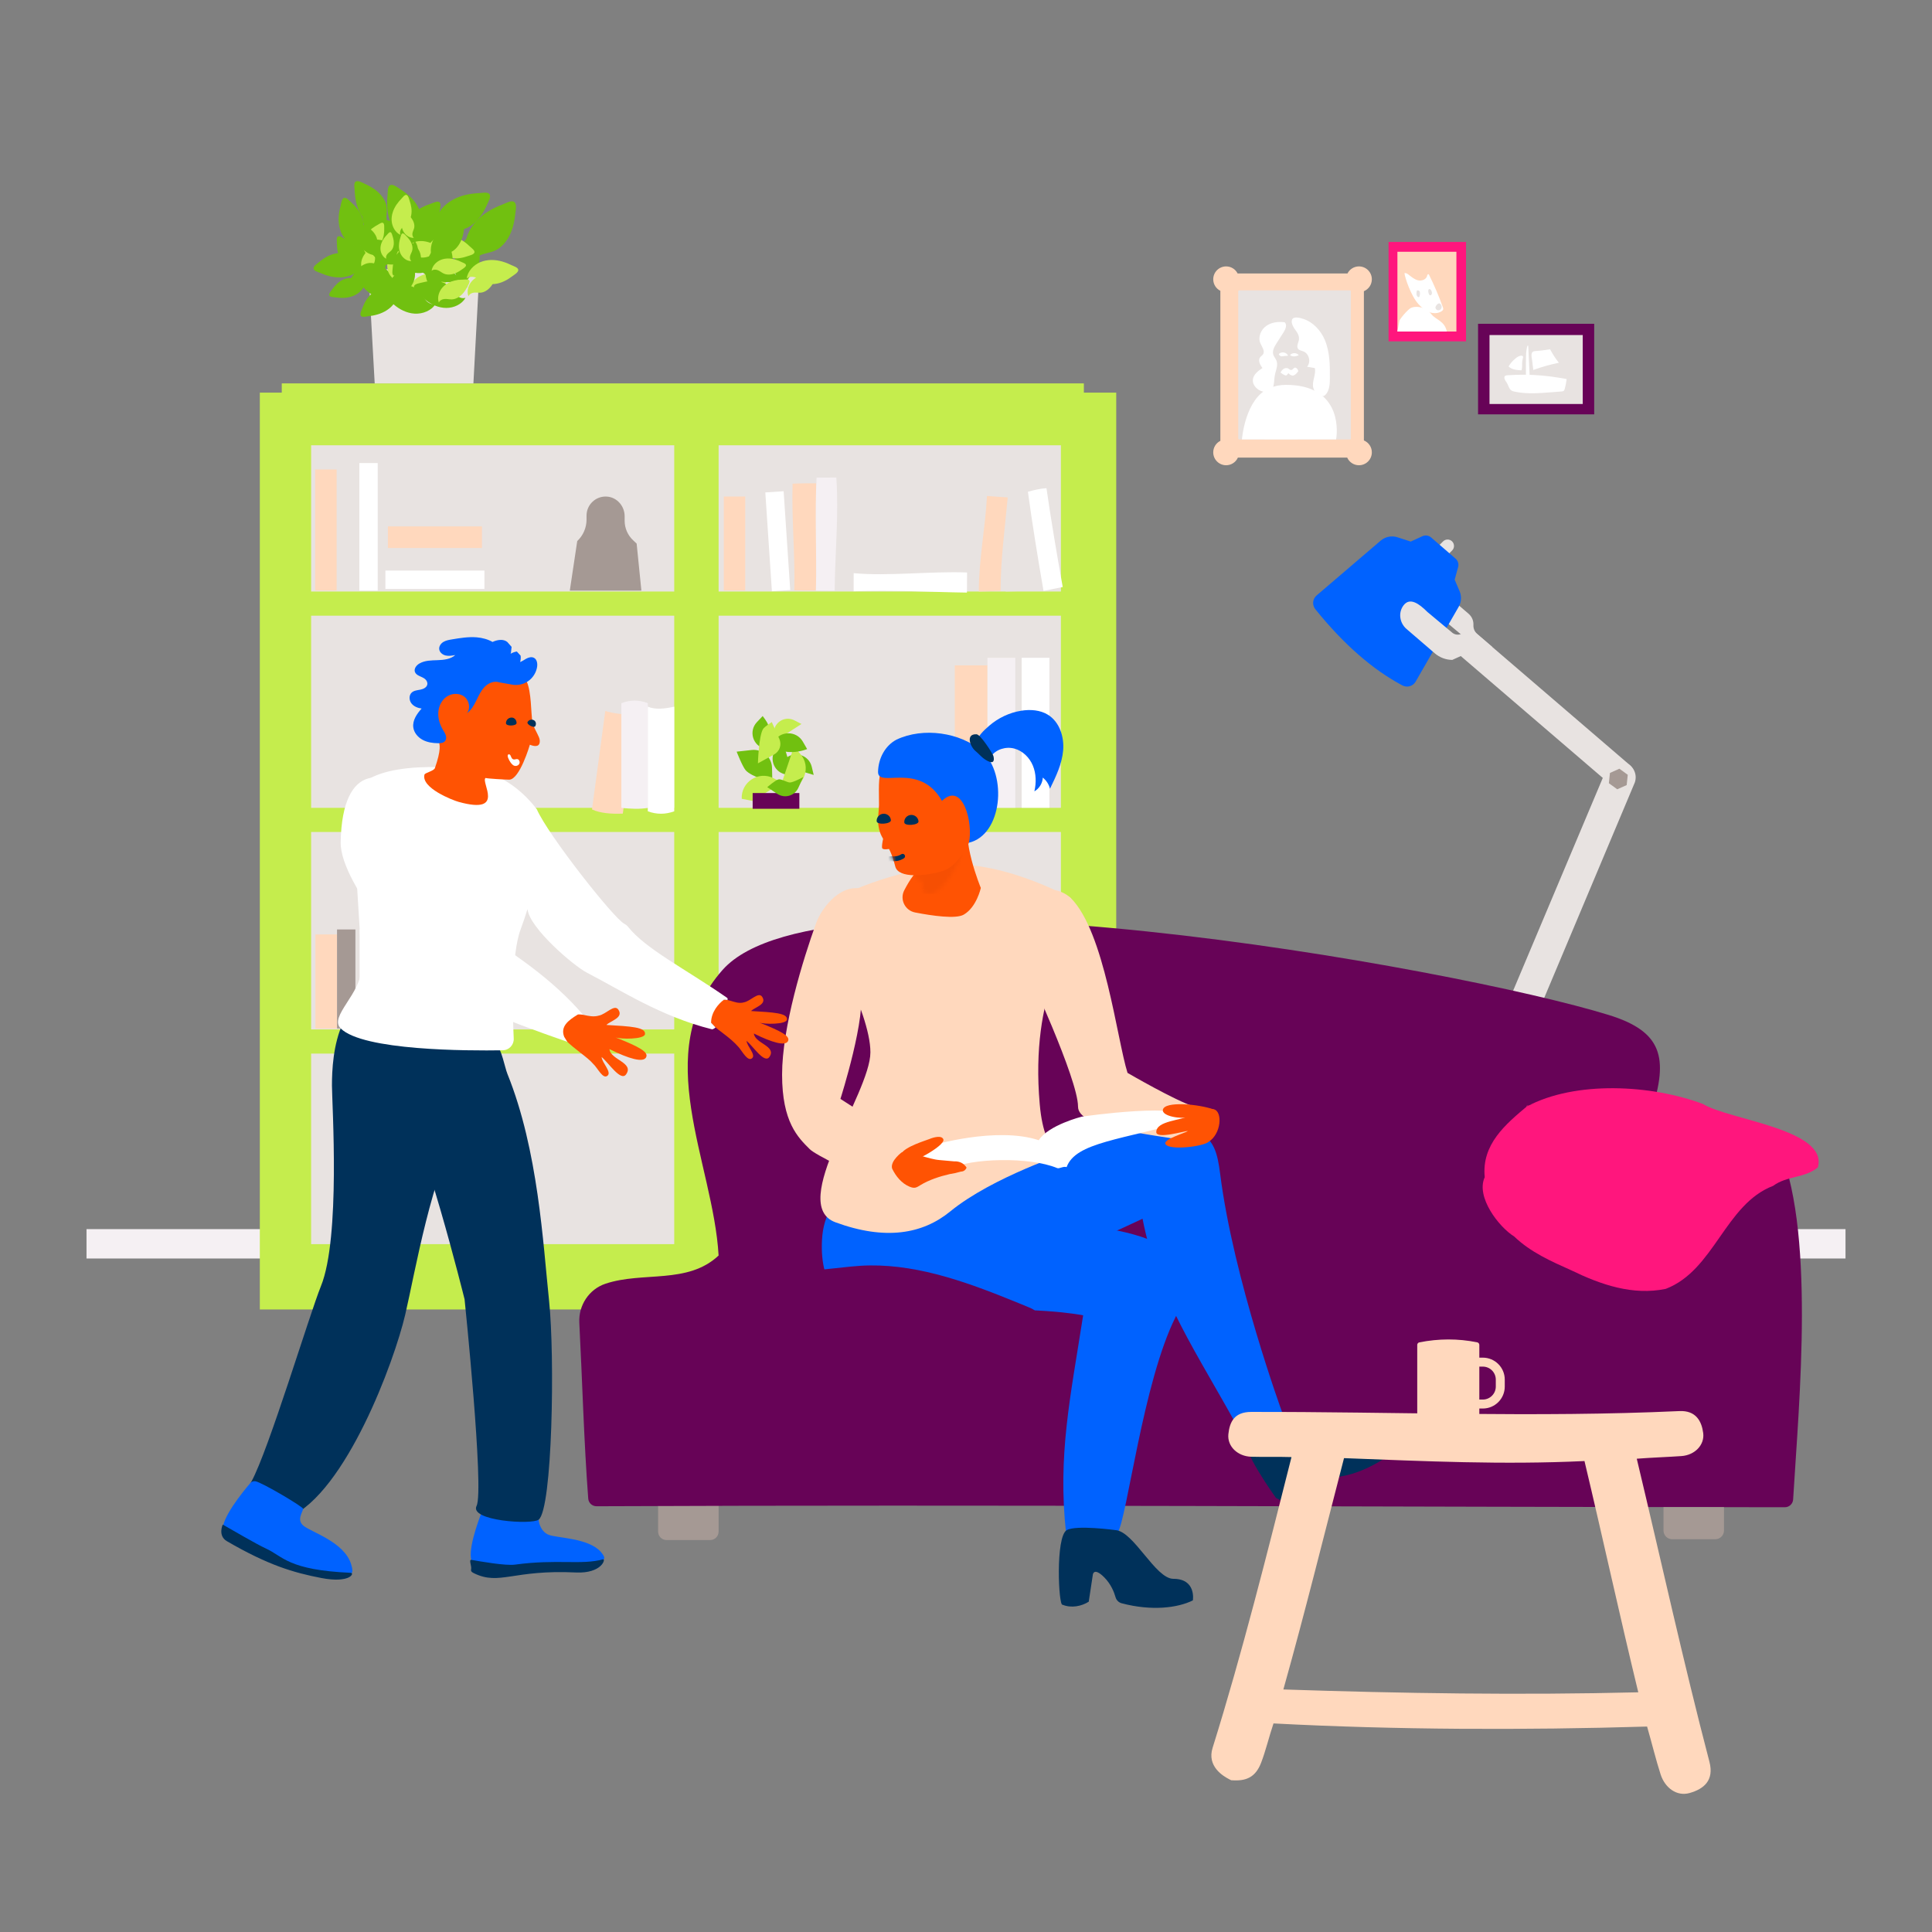 <?xml version="1.0" encoding="UTF-8"?>
<svg width="480px" height="480px" viewBox="0 0 480 480" version="1.1" xmlns="http://www.w3.org/2000/svg" xmlns:xlink="http://www.w3.org/1999/xlink">
    <rect x="0" y="0" width="480" height="480" fill="#808080" stroke="none"/>
    <title>illu/ruimtes-huis/Woonkamer</title>
    <defs>
        <path d="M10.066,0 C11.118,0 11.925,0.72 11.782,2.719 C11.735,5.362 6.999,14.137 3.588,14.138 C2.981,14.138 2.417,13.861 1.928,13.223 C1.849,11.586 2.415,10.733 0.393,10.329 C0.049,9.84 -0.053,9.304 0.025,8.741 L0.054,8.679 C0.074,8.636 0.093,8.593 0.113,8.549 L0.025,8.741 C0.064,8.658 0.103,8.573 0.14,8.487 C0.165,8.428 0.189,8.37 0.213,8.31 C0.219,8.294 0.226,8.278 0.232,8.262 C0.346,7.972 0.447,7.666 0.537,7.348 L0.544,7.325 C1.934,4.867 5.612,2.301 7.14,1.313 L6.943,1.55 C7.773,0.692 9.037,0 10.066,0 Z" id="path-1"></path>
        <path d="M26.726,15.915 C22.64,27.733 19.64,32.051 15.859,33.188 C12.069,34.328 5.042,35.09 4.274,31.987 C2.64,25.393 0.466,25.764 0.033,21.322 C-0.104,19.913 0.229,18.074 0.238,16.714 C0.285,9.773 -1.102,3.478 10.291,0.335 C18.11,-1.823 29.874,6.81 26.726,15.915" id="path-3"></path>
    </defs>
    <g id="illu/ruimtes-huis/Woonkamer" stroke="none" stroke-width="1" fill="none" fill-rule="evenodd">
        <rect id="Rectangle" fill-rule="nonzero" x="0" y="0" width="480" height="480"></rect>
        <g id="ALG_RGB_Woonkamer" transform="translate(21.493, 45)">
            <path d="M154.945,337.62 L144.11,337.62 C142.952,337.62 142.013,336.681 142.013,335.523 L142.013,328.956 L157.042,328.956 L157.042,335.523 C157.042,336.681 156.104,337.62 154.945,337.62" id="Fill-2" fill="#A59994"></path>
            <path d="M335.532,93.264 L335.532,93.264 C334.909,92.642 334.909,91.632 335.532,91.01 L337.03,89.512 C337.652,88.89 338.662,88.89 339.284,89.512 C339.906,90.134 339.906,91.144 339.284,91.767 L337.786,93.264 C337.164,93.887 336.154,93.887 335.532,93.264" id="Fill-3" fill="#E8E3E1"></path>
            <path d="M321.057,111.201 L319.846,110.112 C319.661,109.945 319.646,109.66 319.812,109.475 L321.453,107.651 C321.62,107.466 321.905,107.451 322.09,107.617 L323.301,108.707 C323.487,108.874 323.502,109.159 323.335,109.344 L321.694,111.168 C321.528,111.353 321.242,111.368 321.057,111.201" id="Fill-4" fill="#E8E3E1"></path>
            <path d="M344.574,110.282 L344.574,110.282 C344.63,109.218 344.19,108.188 343.381,107.494 L336.432,101.527 C334.844,100.163 332.466,100.188 330.945,101.626 C329.098,103.372 331.314,104.059 333.15,105.634 L342.25,113.255 L342.528,118.722 L345.186,121.004 C346.949,118.929 347.964,118.214 349.252,115.731 L345.542,112.545 C344.886,111.981 344.528,111.146 344.574,110.282" id="Fill-5" fill="#E8E3E1"></path>
            <path d="M339.916,99.015 L340.775,95.881 C340.982,95.123 340.736,94.313 340.143,93.798 C338.793,92.628 337.56,91.56 334.076,88.54 C333.471,88.016 332.613,87.892 331.885,88.226 L328.998,89.552 L325.706,88.485 C324.266,88.019 322.688,88.334 321.537,89.318 L305.607,102.945 C304.597,103.808 304.46,105.322 305.295,106.356 C312.523,115.316 319.726,121.459 326.908,125.284 C328.086,125.911 329.545,125.51 330.211,124.355 L340.908,105.761 C341.589,104.577 341.675,103.142 341.14,101.886 L339.916,99.015" id="Fill-6" fill="#0062FF"></path>
            <path d="M383.246,144.923 L344.502,111.651 L341.305,112.59 C340.608,112.795 339.855,112.639 339.298,112.174 L333.169,107.063 C330.943,104.837 328.749,103.4 327.221,105.386 C325.838,107.184 326.224,109.783 327.945,111.261 L334.98,117.318 C336.188,118.355 337.723,118.934 339.315,118.953 L341.433,117.997 L378.957,150.197 C380.578,151.562 382.004,152.431 383.502,150.932 C385.194,149.241 385.075,146.464 383.246,144.923" id="Fill-7" fill="#E8E3E1"></path>
            <path d="M382.572,144.567 L382.572,144.567 C384.421,145.387 385.335,147.486 384.675,149.398 L358.539,211.537 L351.391,208.367 L377.31,146.858 C378.054,144.7 380.485,143.642 382.572,144.567" id="Fill-8" fill="#E8E3E1"></path>
            <polyline id="Fill-9" fill="#A59994" points="380.841 145.987 378.494 147.034 378.228 149.589 380.307 151.097 382.653 150.05 382.92 147.496 380.841 145.987"></polyline>
            <path d="M317.362,64.426 L317.362,27.348 C318.522,26.867 319.338,25.724 319.338,24.39 C319.338,22.621 317.905,21.187 316.136,21.187 C314.888,21.187 313.809,21.902 313.281,22.944 L285.99,22.944 C285.462,21.902 284.383,21.187 283.135,21.187 C281.366,21.187 279.932,22.621 279.932,24.39 C279.932,25.642 280.653,26.724 281.701,27.25 L281.701,64.524 C280.653,65.05 279.932,66.132 279.932,67.385 C279.932,69.154 281.366,70.588 283.135,70.588 C284.44,70.588 285.562,69.806 286.06,68.686 L313.211,68.686 C313.71,69.806 314.831,70.588 316.136,70.588 C317.905,70.588 319.338,69.154 319.338,67.385 C319.338,66.05 318.522,64.908 317.362,64.426" id="Fill-10" fill="#FFD8BD"></path>
            <path d="M313.907,64.182 L286.353,64.182 C286.24,64.182 286.147,64.089 286.147,63.976 L286.147,27.351 C286.147,27.238 286.24,27.146 286.353,27.146 L313.907,27.146 C314.02,27.146 314.113,27.238 314.113,27.351 L314.113,63.976 C314.113,64.089 314.02,64.182 313.907,64.182" id="Fill-11" fill="#E8E3E1"></path>
            <polygon id="Fill-12" fill="#F5F0F3" points="0 267.669 437.018 267.669 437.018 260.372 0 260.372"></polygon>
            <polygon id="Fill-13" fill="#E8E3E1" points="51.235 265.876 245.819 265.876 245.819 62.413 51.235 62.413"></polygon>
            <path d="M157.042,264.105 L242.085,264.105 L242.085,216.76 L157.042,216.76 L157.042,264.105 Z M55.804,264.105 L146.019,264.105 L146.019,216.76 L55.804,216.76 L55.804,264.105 Z M55.804,101.965 L146.019,101.965 L146.019,65.628 L55.804,65.628 L55.804,101.965 Z M157.042,155.705 L242.085,155.705 L242.085,107.965 L157.042,107.965 L157.042,155.705 Z M157.042,210.76 L242.085,210.76 L242.085,161.705 L157.042,161.705 L157.042,210.76 Z M55.804,155.705 L146.019,155.705 L146.019,107.965 L55.804,107.965 L55.804,155.705 Z M55.804,210.76 L146.019,210.76 L146.019,161.705 L55.804,161.705 L55.804,210.76 Z M157.042,101.965 L242.085,101.965 L242.085,65.628 L157.042,65.628 L157.042,101.965 Z M247.79,52.548 L247.79,50.253 L48.51,50.253 L48.51,52.548 L43.06,52.548 L43.06,280.334 L255.832,280.334 L255.832,52.548 L247.79,52.548 L247.79,52.548 Z" id="Fill-14" fill="#C5ED4D"></path>
            <path d="M116.052,344.636 C128.761,347.328 128.426,342.423 128.426,342.423 C128.426,342.423 129.241,342.219 127.761,340.542 C124.721,337.096 116.904,337.137 114.846,336.323 C113.004,335.593 112.406,333.605 112.331,332.557 C112.301,332.132 110.362,331.764 109.967,331.605 C104.532,329.41 100.668,329.689 99.145,329.943 C98.704,330.017 98.336,330.313 98.173,330.729 C97.278,333.018 94.385,340.874 95.87,343.207 C98.105,346.717 105.236,344.715 109.191,344.76 C111.395,344.785 113.896,344.18 116.052,344.636" id="Fill-15" fill="#0062FF"></path>
            <path d="M106.468,343.725 C116.898,342.295 122.977,343.888 128.332,342.409 C129.076,342.204 128.044,345.986 121.605,345.677 C105.911,344.922 102.677,348.948 96.331,345.901 C95.173,345.345 95.643,345.131 95.569,344.345 C95.517,343.792 95.046,342.44 95.593,342.537 C97.929,342.95 104.136,344.045 106.468,343.725" id="Fill-16" fill="#00315A"></path>
            <polygon id="Fill-17" fill="#FFD8BD" points="215.712 155.682 223.84 155.682 223.84 120.301 215.712 120.301"></polygon>
            <polygon id="Fill-18" fill="#F5F0F3" points="223.84 155.682 230.75 155.682 230.75 118.428 223.84 118.428"></polygon>
            <polygon id="Fill-19" fill="#FFFFFF" points="232.329 155.682 239.238 155.682 239.238 118.428 232.329 118.428"></polygon>
            <path d="M419.896,238.724 C417.644,233.946 393.979,231.336 388.768,231.162 C393.18,217.61 391.335,211.24 378.219,207.179 C340.337,195.45 183.479,167.274 158.035,195.967 C139.854,216.471 155.713,243.752 157.042,266.929 C149.365,274.158 138.232,270.829 128.932,273.939 C124.834,275.31 122.21,279.319 122.435,283.634 C123.176,297.883 123.584,313.345 124.652,327.327 C124.733,328.403 125.637,329.228 126.717,329.224 C225.306,328.792 323.267,329.406 421.947,329.469 C423.039,329.469 423.943,328.621 424.007,327.531 C425.448,303.255 429.746,259.616 419.896,238.724" id="Fill-20" fill="#670357"></path>
            <path d="M247.613,281.783 C244.368,302.55 241.297,316.57 243.352,335.784 C243.352,335.784 254.47,338.491 256.197,335.784 C258.518,332.145 262.472,298.384 270.564,282.232 C274.384,274.607 277.413,264.503 254.33,260.393 C231.248,256.284 219.001,246.737 207.224,246.737 C195.448,246.737 183.432,249.609 182.729,263.066 C181.481,286.941 206.446,281.687 212.476,281.149 C234.782,279.157 247.613,281.783 247.613,281.783" id="Fill-21" fill="#0062FF"></path>
            <path d="M187.309,228.021 L221.6,250.078 L217.319,258.652 C217.319,258.652 182.594,243.417 179.686,240.509 C176.778,237.601 172.815,233.828 172.815,221.992 C172.815,210.156 178.041,193.327 181.246,184.411 C182.804,180.076 187.952,173.98 193.428,176.093 C203.324,179.91 190.424,193.851 192.214,200.46 C194.004,207.07 187.309,228.021 187.309,228.021" id="Fill-22" fill="#FFD8BD"></path>
            <polygon id="Fill-23" fill="#FFD8BD" points="56.873 210.527 62.241 210.527 62.241 187.158 56.873 187.158"></polygon>
            <polygon id="Fill-24" fill="#A59994" points="62.241 210.527 66.805 210.527 66.805 185.92 62.241 185.92"></polygon>
            <polygon id="Fill-25" fill="#FFFFFF" points="67.848 210.527 72.412 210.527 72.412 185.92 67.848 185.92"></polygon>
            <path d="M242.493,353.693 C241.486,354.174 240.698,336.784 243.536,335.155 C245.88,333.81 255.684,335.155 255.684,335.155 C260.228,335.522 265.574,347.254 270.029,347.254 C275.777,347.254 274.87,352.611 274.87,352.611 C271.102,354.494 264.608,355.293 257.191,353.332 C256.451,353.137 255.872,352.563 255.664,351.828 C255.312,350.584 254.522,348.554 252.851,346.882 C250.245,344.276 250.022,346.2 250.022,346.2 L249.001,352.936 C247.236,354.057 244.699,354.602 242.493,353.693" id="Fill-26" fill="#00315A"></path>
            <path d="M262.369,257.79 C266.346,278.095 275.792,290.754 286.805,311.033 L297.105,306.025 C297.105,306.025 284.955,272.815 281.655,246.671 C280.339,236.246 278.051,234.053 256.657,234.876 C232.959,235.788 203.402,245.612 196.985,248.732 C190.569,251.852 180.273,257.927 184.7,268.266 C189.127,278.605 195.281,283.684 214.951,277.26 C235.784,270.456 262.369,257.79 262.369,257.79" id="Fill-27" fill="#0062FF"></path>
            <path d="M295.522,327.156 C295.522,327.156 286.466,314.614 288.075,312.258 C289.684,309.903 296.401,306.621 299.607,306.65 C305.289,306.703 318.064,313.076 321.87,311.225 C325.676,309.374 327.037,313.955 327.037,313.955 C322.253,318.067 314.685,322.539 307.564,322.03 C306.953,321.986 305.03,320.554 304.517,320.22 C299.711,317.091 299.108,318.779 299.108,318.779 L301.202,325.848 C301.363,326.309 301.158,326.812 300.727,327.043 C298.832,328.058 297.315,328.243 295.522,327.156" id="Fill-28" fill="#00315A"></path>
            <path d="M93.929,277.8 C93.929,277.8 98.844,325.294 96.916,329.116 C95.027,332.861 110.629,333.87 112.331,332.557 C115.761,329.912 116.39,292.037 114.917,278.105 C113.423,263.971 112.242,240.79 104.577,221.818 C103.145,218.273 102.666,206.811 87.923,206.811 C73.179,206.811 72.952,224.414 78.093,229.555 C83.234,234.695 93.929,277.8 93.929,277.8" id="Fill-29" fill="#00315A"></path>
            <path d="M50.381,331.948 C47.365,333.288 40.962,330.072 40.962,330.072 C40.962,330.072 38.064,328.335 40.962,323.104 C45.194,315.465 55.46,281.374 58.241,274.541 C63.144,262.498 60.994,229.361 60.982,224.727 C60.964,217.216 62.147,198.392 79.55,201.249 C96.483,204.028 100.953,220.207 93.308,233.533 C85.664,246.859 81.675,270.947 79.185,281.609 C76.456,293.305 64.464,325.695 50.381,331.948" id="Fill-30" fill="#00315A"></path>
            <path d="M96.124,50.253 L71.6,50.253 L70.066,22.718 C75.478,21.122 89.097,21.14 97.601,22.718 L96.124,50.253" id="Fill-31" fill="#E8E3E1"></path>
            <path d="M359.49,229.452 C359.041,229.514 358.592,229.577 358.143,229.639 C352.515,234.349 346.58,239.315 347.383,247.472 C345.114,252.384 350.914,259.864 354.708,262.207 C358.78,266.116 363.873,268.36 368.87,270.597 C376.24,274.175 384.133,276.911 392.351,275.218 C404.453,270.598 407.066,254.195 419.046,249.616 C422.503,247.069 426.797,247.777 430.149,245.04 C432.826,235.539 408.016,233.243 401.607,229.283 C388.882,224.496 369.934,223.411 357.815,229.925 C357.704,229.767 357.593,229.609 359.49,229.452" id="Fill-32" fill="#FF167D"></path>
            <path d="M404.662,337.418 L393.961,337.418 C392.766,337.418 391.797,336.449 391.797,335.253 L391.797,329.432 L406.826,329.432 L406.826,335.253 C406.826,336.449 405.858,337.418 404.662,337.418" id="Fill-33" fill="#A59994"></path>
            <path d="M227.103,101.812 C225.298,101.82 223.498,101.946 221.693,101.968 C221.684,93.967 223.311,86.181 223.717,78.224 C225.434,78.368 227.154,78.449 228.871,78.582 C228.174,86.335 227.092,94.023 227.103,101.812" id="Fill-34" fill="#FFD8BD"></path>
            <path d="M228.528,101.946 C228.466,101.946 228.405,101.946 228.344,101.945 C228.128,93.687 229.244,85.335 229.186,77.04 C230.693,77.021 232.207,77.02 233.711,76.919 C233.691,85.213 233.496,93.51 233.366,101.804 C231.753,101.854 230.143,101.946 228.528,101.946" id="Fill-35" fill="#E8E3E1"></path>
            <path d="M242.538,100.841 C240.945,101.15 239.361,101.502 237.767,101.81 C236.358,93.629 235.005,85.395 233.889,77.171 C235.454,76.743 236.873,76.399 238.498,76.28 C239.684,84.498 241.074,92.668 242.538,100.841" id="Fill-36" fill="#FFFFFF"></path>
            <path d="M244.009,241.259 C244.009,241.259 238.119,243.998 236.825,229.321 C234.356,201.336 245.056,188.796 245.056,188.796 L244.565,178.136 C244.565,178.136 225.495,167.332 210.281,170.288 C195.068,173.243 182.73,178.656 182.73,182.243 C182.73,185.83 194.756,206.117 194.756,216.432 C194.756,226.747 174.12,254.276 186.06,258.671 C198.449,263.231 207.734,261.587 214.571,255.993 C225.122,247.36 244.009,241.259 244.009,241.259" id="Fill-37" fill="#FFD8BD"></path>
            <path d="M258.637,221.554 C258.637,221.554 270.682,228.566 275.103,229.883 C284.008,232.535 280.313,239.598 275.792,238.81 C262.214,236.441 246.338,235.182 246.338,229.928 C246.338,223.058 233.509,195.585 233.509,195.585 C231.85,170.366 242.484,176.055 244.565,178.136 C252.946,186.517 255.995,213.126 258.637,221.554" id="Fill-38" fill="#FFD8BD"></path>
            <path d="M247.264,232.433 C247.264,232.433 238.999,234.503 236.585,238.281 C225.965,234.79 209.885,239.623 209.885,239.623 L203.915,245.655 L214.293,245.424 C219.684,242.726 234.269,242.332 241.169,245.211 C241.693,245.43 242.684,244.681 243.502,244.966 C245.792,238.749 257.041,238.281 274.685,233.167 C273.446,228.556 247.264,232.433 247.264,232.433" id="Fill-39" fill="#FFFFFF"></path>
            <path d="M350.133,299.489 C350.133,301.268 348.686,302.716 346.907,302.716 L346.041,302.716 L346.041,294.531 L346.907,294.531 C348.686,294.531 350.133,295.978 350.133,297.757 L350.133,299.489 Z M346.907,292.304 L346.041,292.304 L346.041,289.139 C346.041,288.832 345.824,288.563 345.523,288.502 C340.725,287.524 335.93,287.56 331.137,288.505 C330.834,288.565 330.616,288.834 330.616,289.143 L330.616,306.669 L346.041,306.669 L346.041,304.943 L346.907,304.943 C349.919,304.943 352.36,302.501 352.36,299.49 L352.36,297.757 C352.36,294.745 349.919,292.304 346.907,292.304 L346.907,292.304 Z" id="Fill-40" fill="#FFD8BD"></path>
            <polygon id="Fill-41" fill="#FFD8BD" points="56.808 101.733 62.177 101.733 62.177 71.638 56.808 71.638"></polygon>
            <polygon id="Fill-42" fill="#E8E3E1" points="62.177 101.733 66.741 101.733 66.741 70.044 62.177 70.044"></polygon>
            <polygon id="Fill-43" fill="#FFFFFF" points="67.784 101.733 72.347 101.733 72.347 70.044 67.784 70.044"></polygon>
            <polygon id="Fill-44" fill="#FFD8BD" points="74.878 91.152 98.248 91.152 98.248 85.783 74.878 85.783"></polygon>
            <polygon id="Fill-45" fill="#E8E3E1" points="74.26 96.237 98.866 96.237 98.866 91.674 74.26 91.674"></polygon>
            <polygon id="Fill-46" fill="#FFFFFF" points="74.26 101.323 98.866 101.323 98.866 96.759 74.26 96.759"></polygon>
            <path d="M133.243,157.139 C130.334,157.257 127.675,157.051 125.588,156.106 L128.889,131.634 C130.97,132.309 133.698,132.53 136.544,132.667 L133.243,157.139" id="Fill-47" fill="#FFD8BD"></path>
            <path d="M139.453,155.705 C137.534,156.065 135.273,155.969 132.887,155.705 L132.887,129.705 C135.075,128.844 137.264,128.844 139.453,129.705 L139.453,155.705" id="Fill-48" fill="#F5F0F3"></path>
            <path d="M146.019,156.565 C143.831,157.37 141.642,157.37 139.453,156.565 L139.453,130.565 C141.24,131.344 143.542,131.126 146.019,130.565 L146.019,156.565" id="Fill-49" fill="#FFFFFF"></path>
            <polygon id="Fill-50" fill="#FFD8BD" points="158.34 101.733 163.709 101.733 163.709 78.364 158.34 78.364"></polygon>
            <polygon id="Fill-51" fill="#E8E3E1" points="163.709 101.733 168.272 101.733 168.272 74.992 163.709 74.992"></polygon>
            <polyline id="Fill-52" fill="#FFFFFF" points="174.835 101.591 170.282 101.895 168.645 77.343 173.198 77.04 174.835 101.591"></polyline>
            <path d="M218.773,97.229 C218.755,98.894 218.77,100.56 218.742,102.227 C209.126,102.091 200.281,101.534 190.59,101.901 C190.583,100.401 190.6,98.9 190.601,97.399 C199.057,98.203 209.726,96.884 218.773,97.229" id="Fill-53" fill="#FFFFFF"></path>
            <path d="M181.224,101.722 C179.429,101.716 177.632,101.753 175.839,101.696 C176.093,92.781 175.14,83.751 175.427,75.173 C177.388,75.074 179.346,75.065 181.308,75.078 C181.228,83.994 181.458,92.726 181.224,101.722" id="Fill-54" fill="#FFD8BD"></path>
            <path d="M185.876,101.759 C184.325,101.733 182.774,101.728 181.224,101.722 C181.462,92.482 180.892,82.709 181.39,73.674 C183.024,73.661 184.657,73.656 186.292,73.638 C186.919,83.116 185.963,92.304 185.876,101.759" id="Fill-55" fill="#F5F0F3"></path>
            <polygon id="Fill-56" fill="#FF167D" points="323.49 39.802 342.737 39.802 342.737 15.114 323.49 15.114"></polygon>
            <polygon id="Fill-57" fill="#FFD8BD" points="325.691 37.366 340.347 37.366 340.347 17.55 325.691 17.55"></polygon>
            <polygon id="Fill-58" fill="#670357" points="345.725 57.944 374.582 57.944 374.582 35.446 345.725 35.446"></polygon>
            <polygon id="Fill-59" fill="#E8E3E1" points="348.573 55.371 371.735 55.371 371.735 38.241 348.573 38.241"></polygon>
            <path d="M136.68,90.049 L135.801,89.225 C134.459,87.967 133.698,86.211 133.698,84.373 L133.698,83.259 C133.698,80.738 131.796,78.537 129.28,78.374 C126.524,78.196 124.232,80.379 124.232,83.097 L124.232,84.078 C124.232,86.105 123.395,88.041 121.919,89.43 L120.073,101.733 L137.857,101.733 L136.68,90.049" id="Fill-60" fill="#A59994"></path>
            <path d="M127.311,207.315 C129.051,207.004 131.158,204.377 132.137,205.848 C133.487,207.879 130.236,208.574 129.168,209.645 C135.229,210.006 138.949,210.183 138.758,211.917 C138.608,213.28 132.643,213.223 131.366,212.721 C137.456,215.114 139.669,216.395 139.03,217.686 C138.345,219.07 134.771,218.073 129.928,215.653 C130.142,218.305 136.13,219.006 134.054,221.925 C132.74,223.774 129.723,219.062 127.979,217.611 C128.044,219.024 130.528,221.314 129.458,222.241 C128.28,223.262 127.008,220.313 125.842,219.276 C123.143,216.047 112.418,210.986 119.867,207.141 C122.355,206.18 124.714,208.095 127.311,207.315" id="Fill-61" fill="#FF5303"></path>
            <path d="M54.037,344.729 C66.672,349.498 65.762,345.808 65.762,345.808 C65.762,345.808 66.451,345.966 65.749,343.647 C64.06,338.064 55.691,335.606 53.876,334.043 C52.251,332.643 53.535,330.981 53.831,329.883 C53.951,329.437 43.608,323.296 41.959,323.015 C41.482,322.934 41.001,323.107 40.686,323.475 C38.957,325.498 33.208,332.507 33.899,335.421 C34.938,339.805 42.944,340.289 46.974,341.74 C49.219,342.549 51.804,343.886 54.037,344.729" id="Fill-62" fill="#0062FF"></path>
            <path d="M44.556,339.714 C48.902,341.696 50.027,345.07 65.671,345.761 C66.64,345.804 65.478,348.425 58.367,347.057 C51.382,345.714 45.097,343.842 34.878,337.901 C32.566,336.556 33.841,333.777 33.841,333.777 C36.085,335.03 42.237,338.657 44.556,339.714" id="Fill-63" fill="#00315A"></path>
            <path d="M209.389,237.997 C210.468,237.546 212.497,236.994 212.885,238.076 C213.453,239.661 203.997,244.81 202.781,243.864 C202.263,243.213 201.959,242.403 202.382,241.657 C203.404,239.857 208.508,238.364 209.389,237.997" id="Fill-64" fill="#FF5303"></path>
            <path d="M202.603,241.271 C205.273,241.216 209.27,243.013 211.921,243.213 C213.117,243.319 214.313,243.425 215.509,243.532 C216.909,243.477 217.957,243.998 218.652,245.094 C218.383,245.729 217.913,246.058 217.242,246.08 C216.328,246.353 215.397,246.56 214.451,246.7 C212.004,247.264 209.302,248.136 207.144,249.465 C206.206,250.042 205.76,250.357 204.483,249.828 C202.49,249.002 201.068,247.217 200.16,245.348 C199.548,243.422 202.799,241.072 202.603,241.271" id="Fill-65" fill="#FF5303"></path>
            <path d="M163.375,204.018 C164.994,203.728 166.954,201.284 167.865,202.654 C169.121,204.543 166.097,205.189 165.102,206.186 C170.742,206.521 174.203,206.686 174.025,208.3 C173.885,209.568 168.336,209.514 167.148,209.047 C172.814,211.274 174.872,212.466 174.278,213.667 C173.64,214.954 170.315,214.027 165.81,211.775 C166.009,214.243 171.58,214.895 169.648,217.61 C168.425,219.331 165.619,214.948 163.997,213.597 C164.057,214.912 166.368,217.042 165.373,217.905 C164.276,218.855 162.961,216.241 162.008,215.145 C157.681,210.171 150.856,209.053 157.088,203.926 C159.004,202.349 160.959,204.744 163.375,204.018" id="Fill-66" fill="#FF5303"></path>
            <path d="M278.776,238.685 C277.442,239.858 269.05,240.885 268.089,239.266 C267.26,238.064 273.352,236.375 273.609,235.987 C272.873,235.969 265.742,238.12 265.781,236.243 C265.841,233.409 271.946,233.443 274.421,232.05 C275.632,231.369 276.878,230.637 278.267,230.41 C278.582,230.359 279.751,230.528 280.088,230.608 C282.289,231.131 281.958,236.705 278.776,238.685" id="Fill-67" fill="#FF5303"></path>
            <path d="M280.21,230.701 C276.433,229.284 267.818,228.507 267.42,230.722 C267.128,232.342 272.005,233.119 274.027,232.512 C275.048,233.021 274.418,233.969 275.528,233.88 C278.145,234.231 280.078,231.302 280.21,230.701" id="Fill-68" fill="#FF5303"></path>
            <path d="M222.19,175.604 C222.19,175.604 217.008,163.139 219.5,157.871 C219.563,157.74 216.277,159.189 212.951,160.639 C209.33,162.216 205.662,163.794 206.21,163.333 C207.262,162.448 207.407,169.971 205.327,172.656 C204.583,173.616 203.832,174.912 203.172,176.181 C201.995,178.447 203.342,181.209 205.849,181.698 C210.108,182.528 215.983,183.378 217.949,182.237 C221.161,180.375 222.19,175.604 222.19,175.604" id="Fill-69" fill="#FF5303"></path>
            <g id="Group-72" transform="translate(205.84, 163.022)">
                <mask id="mask-2" fill="white">
                    <use xlink:href="#path-1"></use>
                </mask>
                <g id="Clip-71"></g>
                <polygon id="Fill-70" fill="#F64F03" mask="url(#mask-2)" points="0.008 14.138 11.787 14.138 11.787 0 0.008 0"></polygon>
            </g>
            <path d="M223.382,154.19 C219.296,166.009 216.296,170.326 212.516,171.463 C208.726,172.603 201.699,173.366 200.931,170.263 C199.297,163.668 197.123,164.04 196.69,159.597 C196.552,158.188 196.886,156.35 196.895,154.99 C196.941,148.048 195.554,141.754 206.948,138.61 C214.766,136.453 226.531,145.085 223.382,154.19" id="Fill-73" fill="#FF5303"></path>
            <g id="Group-76" transform="translate(196.657, 138.275)">
                <mask id="mask-4" fill="white">
                    <use xlink:href="#path-3"></use>
                </mask>
                <g id="Clip-75"></g>
                <path d="M1.982,31.103 C1.844,31.103 1.706,31.055 1.592,30.959 C1.341,30.743 1.313,30.365 1.528,30.114 C2.101,29.446 2.841,29.466 3.494,29.484 C4.179,29.503 4.885,29.522 5.787,28.953 C6.068,28.777 6.438,28.86 6.614,29.14 C6.79,29.42 6.706,29.79 6.426,29.966 C5.215,30.73 4.201,30.702 3.461,30.681 C2.84,30.664 2.623,30.677 2.437,30.894 C2.319,31.032 2.151,31.103 1.982,31.103" id="Fill-74" fill="#00315A" mask="url(#mask-4)"></path>
            </g>
            <path d="M199.748,156.285 C199.748,156.285 197.131,165.122 197.725,165.79 C198.319,166.458 201.51,165.384 201.51,165.384 L199.748,156.285" id="Fill-77" fill="#FF5303"></path>
            <path d="M204.796,157.47 C205.772,157.392 206.628,158.106 206.709,159.063 C206.79,160.021 203.256,160.303 203.175,159.346 C203.095,158.388 203.82,157.548 204.796,157.47" id="Fill-78" fill="#00315A"></path>
            <path d="M197.937,157.174 C198.913,157.097 199.77,157.81 199.85,158.768 C199.931,159.726 196.397,160.008 196.316,159.05 C196.236,158.092 196.961,157.252 197.937,157.174" id="Fill-79" fill="#00315A"></path>
            <path d="M201.243,138.758 C207.836,135.638 217.077,136.895 222.593,141.701 C228.82,147.509 227.525,162.404 219.238,164.367 C220.33,159.494 217.732,148.993 212.54,153.975 C206.848,144.03 196.566,150.976 196.656,146.738 C196.727,143.445 198.385,140.265 201.243,138.758" id="Fill-80" fill="#0062FF"></path>
            <path d="M232.252,131.573 C234.508,131.217 236.941,131.385 238.882,132.589 C241.749,134.369 242.935,138.077 242.644,141.438 C242.354,144.8 240.85,147.921 239.372,150.954 C239.101,149.871 238.461,148.884 237.584,148.192 C237.524,149.584 236.707,150.92 235.496,151.608 C235.982,149.497 235.953,147.224 235.123,145.222 C234.293,143.22 232.599,141.53 230.504,140.977 C228.408,140.424 225.961,141.154 224.719,142.931 C225.092,142.397 221.367,140.413 221.233,139.742 C220.934,138.235 223.082,136.342 224.26,135.321 C226.51,133.369 229.306,132.038 232.252,131.573" id="Fill-81" fill="#0062FF"></path>
            <path d="M220.822,141.554 C221.853,142.397 222.475,143.352 223.914,144.082 C225.353,144.812 225.611,143.996 225.319,142.84 C225.187,142.312 222.158,137.479 221.123,137.429 C218.317,137.294 219.587,140.544 220.822,141.554" id="Fill-82" fill="#00315A"></path>
            <path d="M165.28,141.334 L161.525,141.747 C161.525,141.747 162.949,145.414 163.762,146.365 C165.09,147.922 170.401,149.515 170.401,149.515 L170.312,145.738 C170.249,143.079 167.923,141.045 165.28,141.334" id="Fill-83" fill="#71C010"></path>
            <path d="M173.514,147.369 L175.553,147.855 L172.987,139.241 L171.547,140.763 C169.442,142.989 170.535,146.658 173.514,147.369" id="Fill-84" fill="#71C010"></path>
            <path d="M173.574,143.533 L172.053,144.975 L180.67,147.53 L180.181,145.493 C179.466,142.514 175.796,141.426 173.574,143.533" id="Fill-85" fill="#71C010"></path>
            <path d="M168.519,141.021 L170.558,141.508 L169.717,137.584 C169.717,137.584 169.418,135.466 169.335,135.072 C169.203,134.447 167.992,132.895 167.992,132.895 L166.552,134.417 C164.447,136.642 165.54,140.311 168.519,141.021" id="Fill-86" fill="#71C010"></path>
            <path d="M177.327,142.294 L175.753,140.512 L172,151.695 L174.331,151.222 C178.434,150.391 180.098,145.431 177.327,142.294" id="Fill-87" fill="#C5ED4D"></path>
            <path d="M162.789,153.462 L165.502,153.984 L172.815,149.435 L170.698,148.351 C166.973,146.443 162.58,149.282 162.789,153.462" id="Fill-88" fill="#C5ED4D"></path>
            <path d="M170.763,137.247 L170.863,139.246 L175.576,136.2 L176.242,135.77 L177.632,134.871 L175.85,133.958 C173.454,132.731 170.627,134.558 170.763,137.247" id="Fill-89" fill="#C5ED4D"></path>
            <polygon id="Fill-90" fill="#670357" points="165.502 155.939 177.105 155.939 177.105 152.03 165.502 152.03"></polygon>
            <path d="M170.781,139.261 L169.717,141.105 C169.717,141.105 173.201,141.735 174.376,141.828 C176.873,142.027 179.036,141.105 179.036,141.105 L177.971,139.261 C176.373,136.493 172.379,136.493 170.781,139.261" id="Fill-91" fill="#71C010"></path>
            <path d="M172.116,138.542 L170.255,134.395 C170.255,134.395 168.407,135.562 168.063,136.159 C166.989,138.018 166.815,144.646 166.815,144.646 L170.801,142.462 C172.225,141.681 172.782,140.023 172.116,138.542" id="Fill-92" fill="#C5ED4D"></path>
            <path d="M176.833,150.766 L178.097,148.039 C178.097,148.039 175.649,149.393 174.774,149.407 C174.066,149.419 172.609,148.467 171.922,148.636 C171.097,148.838 169.131,150.576 169.131,150.576 L171.637,152.237 C173.454,153.441 175.916,152.743 176.833,150.766" id="Fill-93" fill="#71C010"></path>
            <path d="M67.825,25.159 C69.044,26.931 70.78,28.486 72.939,29.159 C75.099,29.832 77.704,29.476 79.244,27.958 C78.185,28.004 77.293,27.18 76.846,26.294 C76.399,25.409 76.243,24.419 75.788,23.537 C74.908,21.832 72.991,20.725 71.003,20.252 C70.07,20.03 69.111,19.928 68.152,19.889 C67.504,19.863 66.234,19.645 65.768,20.188 C65.281,20.757 66.073,21.905 66.326,22.46 C66.752,23.392 67.236,24.303 67.825,25.159" id="Fill-94" fill="#71C010"></path>
            <path d="M81.785,13.507 C80.206,14.968 78.917,16.909 78.561,19.143 C78.204,21.377 78.931,23.903 80.655,25.209 C80.456,24.169 81.144,23.166 81.957,22.597 C82.769,22.027 83.725,21.731 84.533,21.154 C86.095,20.039 86.915,17.982 87.097,15.947 C87.183,14.992 87.147,14.028 87.047,13.074 C86.979,12.429 87.013,11.141 86.408,10.757 C85.776,10.357 84.753,11.305 84.241,11.636 C83.38,12.191 82.547,12.801 81.785,13.507" id="Fill-95" fill="#71C010"></path>
            <path d="M86.509,22.947 C85.058,22.846 83.504,23.111 82.239,23.971 C80.973,24.83 80.066,26.359 80.222,27.814 C80.642,27.234 81.454,27.109 82.112,27.244 C82.769,27.38 83.358,27.714 84.017,27.845 C85.29,28.097 86.682,27.547 87.77,26.694 C88.279,26.294 88.737,25.829 89.161,25.338 C89.448,25.006 90.098,24.424 90.006,23.949 C89.911,23.452 88.969,23.388 88.569,23.289 C87.897,23.122 87.21,22.995 86.509,22.947" id="Fill-96" fill="#C5ED4D"></path>
            <path d="M84.272,29.549 C85.691,30.674 87.473,31.497 89.378,31.506 C91.283,31.514 93.292,30.584 94.156,28.981 C93.316,29.28 92.394,28.836 91.815,28.234 C91.236,27.632 90.867,26.874 90.283,26.276 C89.153,25.12 87.336,24.703 85.618,24.812 C84.813,24.864 84.016,25.019 83.234,25.225 C82.706,25.364 81.63,25.503 81.389,26.055 C81.137,26.633 82.058,27.362 82.399,27.746 C82.972,28.39 83.586,29.005 84.272,29.549" id="Fill-97" fill="#71C010"></path>
            <path d="M92.633,16.719 C91.723,18.285 91.164,20.167 91.429,22.053 C91.694,23.939 92.904,25.794 94.613,26.419 C94.197,25.631 94.504,24.655 95.017,23.995 C95.53,23.336 96.227,22.861 96.735,22.197 C97.716,20.914 97.868,19.055 97.513,17.372 C97.346,16.582 97.078,15.815 96.763,15.071 C96.549,14.568 96.258,13.523 95.676,13.364 C95.068,13.197 94.479,14.214 94.148,14.606 C93.592,15.266 93.072,15.963 92.633,16.719" id="Fill-98" fill="#71C010"></path>
            <path d="M98.768,23.152 C97.575,23.43 96.389,24.027 95.583,25.031 C94.777,26.036 94.424,27.491 94.908,28.624 C95.104,28.053 95.727,27.751 96.289,27.699 C96.852,27.646 97.409,27.769 97.971,27.711 C99.058,27.6 100.044,26.814 100.709,25.858 C101.02,25.41 101.274,24.922 101.494,24.422 C101.642,24.084 102.022,23.456 101.832,23.096 C101.631,22.719 100.858,22.9 100.511,22.919 C99.929,22.951 99.344,23.018 98.768,23.152" id="Fill-99" fill="#C5ED4D"></path>
            <path d="M80.194,17.81 C81.207,20.263 82.898,22.589 85.329,23.96 C87.76,25.332 90.995,25.577 93.246,24.144 C91.957,23.926 91.094,22.7 90.784,21.515 C90.474,20.331 90.542,19.097 90.222,17.915 C89.602,15.63 87.575,13.798 85.299,12.712 C84.232,12.202 83.101,11.831 81.954,11.536 C81.179,11.337 79.703,10.745 79,11.28 C78.265,11.839 78.923,13.43 79.085,14.164 C79.358,15.399 79.705,16.625 80.194,17.81" id="Fill-100" fill="#71C010"></path>
            <path d="M100.055,7.367 C97.772,8.72 95.714,10.729 94.705,13.331 C93.696,15.934 93.919,19.17 95.661,21.192 C95.691,19.886 96.78,18.855 97.908,18.378 C99.035,17.902 100.266,17.792 101.391,17.305 C103.563,16.364 105.085,14.095 105.833,11.687 C106.184,10.557 106.389,9.385 106.516,8.208 C106.602,7.412 106.976,5.866 106.346,5.247 C105.686,4.6 104.206,5.479 103.503,5.745 C102.32,6.192 101.158,6.712 100.055,7.367" id="Fill-101" fill="#71C010"></path>
            <path d="M103.31,19.979 C101.585,19.482 99.642,19.399 97.892,20.109 C96.143,20.818 94.652,22.428 94.464,24.223 C95.121,23.633 96.133,23.692 96.891,24.026 C97.649,24.36 98.273,24.915 99.034,25.244 C100.505,25.877 102.327,25.576 103.86,24.827 C104.579,24.477 105.252,24.034 105.89,23.551 C106.322,23.225 107.257,22.693 107.27,22.095 C107.282,21.471 106.164,21.149 105.706,20.926 C104.938,20.551 104.143,20.219 103.31,19.979" id="Fill-102" fill="#C5ED4D"></path>
            <path d="M74.742,6.796 C74.928,9.135 75.721,11.552 77.394,13.367 C79.068,15.181 81.725,16.265 84.008,15.67 C82.983,15.137 82.589,13.871 82.649,12.79 C82.71,11.709 83.102,10.689 83.154,9.607 C83.252,7.515 82.044,5.423 80.423,3.892 C79.663,3.173 78.812,2.553 77.927,1.994 C77.328,1.616 76.247,0.717 75.51,0.976 C74.739,1.248 74.861,2.765 74.798,3.427 C74.693,4.54 74.653,5.666 74.742,6.796" id="Fill-103" fill="#71C010"></path>
            <path d="M94.293,3.398 C92.004,3.918 89.727,5.049 88.172,6.966 C86.616,8.883 85.925,11.667 86.842,13.842 C87.222,12.75 88.419,12.179 89.497,12.084 C90.576,11.988 91.641,12.23 92.719,12.125 C94.803,11.923 96.7,10.427 97.983,8.603 C98.585,7.747 99.076,6.816 99.503,5.86 C99.791,5.213 100.526,4.013 100.163,3.322 C99.784,2.598 98.299,2.936 97.635,2.97 C96.519,3.025 95.399,3.147 94.293,3.398" id="Fill-104" fill="#71C010"></path>
            <path d="M93.609,14.897 C92.292,14.011 90.679,13.413 89.014,13.535 C87.349,13.658 85.658,14.608 85.012,16.067 C85.725,15.749 86.561,16.074 87.108,16.561 C87.655,17.047 88.03,17.685 88.581,18.167 C89.646,19.1 91.263,19.34 92.756,19.127 C93.456,19.027 94.143,18.837 94.811,18.604 C95.263,18.446 96.195,18.252 96.367,17.753 C96.548,17.231 95.693,16.657 95.369,16.344 C94.824,15.82 94.245,15.325 93.609,14.897" id="Fill-105" fill="#C5ED4D"></path>
            <path d="M69.448,12.989 C70.057,14.7 71.135,16.346 72.751,17.365 C74.366,18.384 76.568,18.659 78.155,17.755 C77.281,17.563 76.733,16.696 76.56,15.876 C76.388,15.057 76.476,14.216 76.297,13.397 C75.95,11.815 74.626,10.495 73.108,9.677 C72.395,9.293 71.635,9.001 70.861,8.761 C70.338,8.599 69.349,8.145 68.85,8.487 C68.329,8.845 68.725,9.954 68.812,10.461 C68.957,11.314 69.154,12.163 69.448,12.989" id="Fill-106" fill="#71C010"></path>
            <path d="M83.37,6.518 C81.764,7.367 80.29,8.67 79.514,10.416 C78.737,12.16 78.781,14.379 79.903,15.819 C79.968,14.928 80.747,14.26 81.533,13.972 C82.32,13.683 83.165,13.65 83.949,13.355 C85.465,12.785 86.581,11.285 87.173,9.664 C87.451,8.904 87.63,8.11 87.756,7.31 C87.842,6.768 88.149,5.725 87.739,5.281 C87.31,4.817 86.27,5.368 85.78,5.526 C84.957,5.792 84.145,6.109 83.37,6.518" id="Fill-107" fill="#71C010"></path>
            <path d="M85.171,15.246 C84.009,14.849 82.684,14.727 81.465,15.154 C80.246,15.58 79.173,16.63 78.984,17.85 C79.453,17.468 80.143,17.543 80.65,17.797 C81.156,18.051 81.564,18.451 82.073,18.701 C83.057,19.183 84.312,19.038 85.385,18.578 C85.888,18.363 86.362,18.082 86.815,17.774 C87.121,17.565 87.777,17.233 87.806,16.825 C87.836,16.398 87.082,16.141 86.777,15.974 C86.265,15.692 85.733,15.438 85.171,15.246" id="Fill-108" fill="#C5ED4D"></path>
            <path d="M76.274,30.592 C77.71,31.853 79.545,32.815 81.552,32.925 C83.56,33.035 85.727,32.16 86.723,30.516 C85.821,30.787 84.873,30.271 84.295,29.605 C83.716,28.939 83.367,28.12 82.782,27.46 C81.653,26.182 79.759,25.646 77.943,25.671 C77.091,25.683 76.242,25.803 75.408,25.979 C74.843,26.098 73.702,26.187 73.418,26.757 C73.122,27.353 74.055,28.17 74.394,28.592 C74.964,29.302 75.579,29.983 76.274,30.592" id="Fill-109" fill="#71C010"></path>
            <path d="M85.765,17.509 C84.723,19.112 84.035,21.066 84.214,23.069 C84.394,25.071 85.571,27.09 87.341,27.84 C86.943,26.987 87.318,25.973 87.893,25.305 C88.47,24.638 89.229,24.174 89.8,23.501 C90.902,22.2 91.161,20.249 90.875,18.455 C90.741,17.614 90.499,16.791 90.206,15.99 C90.007,15.449 89.755,14.331 89.151,14.133 C88.518,13.926 87.844,14.966 87.474,15.362 C86.853,16.028 86.269,16.735 85.765,17.509" id="Fill-110" fill="#71C010"></path>
            <path d="M91.893,24.615 C90.62,24.845 89.339,25.411 88.436,26.428 C87.533,27.445 87.084,28.96 87.535,30.179 C87.771,29.588 88.444,29.303 89.039,29.277 C89.635,29.251 90.216,29.41 90.811,29.379 C91.964,29.319 93.044,28.542 93.796,27.57 C94.148,27.114 94.441,26.614 94.699,26.098 C94.874,25.749 95.307,25.107 95.125,24.717 C94.934,24.31 94.109,24.46 93.742,24.461 C93.127,24.465 92.507,24.504 91.893,24.615" id="Fill-111" fill="#C5ED4D"></path>
            <path d="M76.267,17.949 C76.931,19.587 78.048,21.143 79.661,22.067 C81.275,22.991 83.429,23.167 84.934,22.223 C84.076,22.072 83.507,21.252 83.305,20.462 C83.103,19.671 83.154,18.85 82.946,18.061 C82.543,16.537 81.2,15.308 79.689,14.575 C78.98,14.231 78.229,13.979 77.466,13.778 C76.95,13.642 75.97,13.242 75.499,13.595 C75.007,13.964 75.439,15.026 75.544,15.517 C75.72,16.34 75.946,17.157 76.267,17.949" id="Fill-112" fill="#71C010"></path>
            <path d="M89.54,11.076 C88.014,11.969 86.634,13.298 85.951,15.027 C85.268,16.757 85.403,18.913 86.555,20.267 C86.58,19.397 87.31,18.716 88.064,18.403 C88.816,18.09 89.637,18.022 90.387,17.702 C91.838,17.084 92.862,15.58 93.37,13.978 C93.608,13.228 93.75,12.448 93.84,11.664 C93.9,11.135 94.156,10.106 93.739,9.691 C93.302,9.258 92.313,9.837 91.843,10.012 C91.053,10.304 90.277,10.646 89.54,11.076" id="Fill-113" fill="#71C010"></path>
            <path d="M91.655,19.492 C90.508,19.153 89.214,19.09 88.046,19.555 C86.878,20.02 85.877,21.086 85.744,22.281 C86.185,21.89 86.859,21.934 87.362,22.16 C87.865,22.385 88.279,22.758 88.784,22.979 C89.761,23.408 90.976,23.215 92.001,22.723 C92.481,22.492 92.931,22.2 93.358,21.881 C93.647,21.666 94.272,21.315 94.283,20.918 C94.295,20.501 93.551,20.282 93.247,20.132 C92.737,19.879 92.209,19.654 91.655,19.492" id="Fill-114" fill="#C5ED4D"></path>
            <path d="M72.296,33.125 C73.889,32.656 75.446,31.756 76.459,30.333 C77.471,28.911 77.835,26.914 77.091,25.42 C76.871,26.208 76.052,26.664 75.295,26.78 C74.538,26.895 73.775,26.772 73.018,26.894 C71.556,27.13 70.284,28.271 69.459,29.616 C69.072,30.246 68.767,30.926 68.509,31.62 C68.334,32.089 67.869,32.969 68.156,33.441 C68.456,33.935 69.489,33.63 69.956,33.577 C70.742,33.488 71.527,33.352 72.296,33.125" id="Fill-115" fill="#71C010"></path>
            <path d="M67.099,20.086 C67.792,21.595 68.906,23.007 70.46,23.805 C72.013,24.602 74.041,24.676 75.413,23.725 C74.602,23.62 74.033,22.875 73.809,22.142 C73.586,21.41 73.599,20.637 73.37,19.906 C72.926,18.493 71.614,17.397 70.165,16.775 C69.485,16.482 68.769,16.278 68.045,16.122 C67.555,16.017 66.619,15.683 66.192,16.034 C65.746,16.402 66.197,17.38 66.316,17.835 C66.517,18.6 66.764,19.357 67.099,20.086" id="Fill-116" fill="#71C010"></path>
            <path d="M75.159,18.887 C74.737,19.927 74.558,21.13 74.885,22.266 C75.212,23.4 76.116,24.433 77.22,24.668 C76.895,24.22 76.999,23.594 77.256,23.145 C77.514,22.695 77.9,22.343 78.154,21.891 C78.644,21.018 78.576,19.864 78.211,18.862 C78.039,18.391 77.809,17.944 77.55,17.515 C77.375,17.225 77.105,16.609 76.734,16.562 C76.346,16.512 76.073,17.188 75.904,17.458 C75.621,17.911 75.363,18.384 75.159,18.887" id="Fill-117" fill="#C5ED4D"></path>
            <path d="M79.466,22.113 C80.632,21.342 81.663,20.232 82.127,18.837 C82.591,17.441 82.39,15.744 81.422,14.725 C81.44,15.413 80.893,15.983 80.312,16.263 C79.731,16.543 79.086,16.632 78.507,16.917 C77.388,17.469 76.646,18.702 76.314,19.988 C76.159,20.591 76.08,21.214 76.044,21.836 C76.019,22.257 75.863,23.08 76.21,23.39 C76.573,23.713 77.329,23.212 77.693,23.054 C78.304,22.789 78.902,22.485 79.466,22.113" id="Fill-118" fill="#71C010"></path>
            <path d="M72.06,12.899 C72.991,13.942 74.237,14.804 75.685,15.062 C77.132,15.321 78.783,14.879 79.653,13.774 C78.974,13.891 78.331,13.432 77.971,12.897 C77.61,12.362 77.429,11.737 77.064,11.205 C76.358,10.177 75.031,9.619 73.71,9.475 C73.091,9.408 72.464,9.42 71.843,9.474 C71.422,9.51 70.586,9.472 70.329,9.861 C70.061,10.267 70.665,10.943 70.874,11.28 C71.225,11.846 71.611,12.395 72.06,12.899" id="Fill-119" fill="#71C010"></path>
            <path d="M78.253,9.942 C78.17,10.884 78.323,11.897 78.867,12.73 C79.411,13.563 80.393,14.171 81.34,14.087 C80.969,13.807 80.897,13.277 80.993,12.852 C81.089,12.427 81.313,12.048 81.407,11.622 C81.585,10.797 81.245,9.885 80.704,9.168 C80.45,8.832 80.153,8.529 79.839,8.247 C79.627,8.057 79.257,7.628 78.947,7.681 C78.623,7.738 78.569,8.349 78.5,8.608 C78.384,9.042 78.293,9.487 78.253,9.942" id="Fill-120" fill="#C5ED4D"></path>
            <path d="M69.874,22.286 C71.917,22.132 74.029,21.45 75.619,19.996 C77.209,18.541 78.165,16.227 77.655,14.232 C77.185,15.124 76.078,15.464 75.135,15.407 C74.192,15.35 73.303,15.004 72.359,14.955 C70.533,14.861 68.703,15.908 67.36,17.317 C66.73,17.978 66.186,18.718 65.694,19.488 C65.362,20.01 64.573,20.951 64.797,21.594 C65.031,22.268 66.355,22.167 66.934,22.225 C67.904,22.321 68.887,22.36 69.874,22.286" id="Fill-121" fill="#71C010"></path>
            <path d="M66.98,5.208 C67.426,7.208 68.405,9.2 70.072,10.565 C71.74,11.93 74.168,12.544 76.069,11.752 C75.118,11.416 74.624,10.369 74.544,9.427 C74.465,8.485 74.68,7.556 74.593,6.615 C74.424,4.795 73.124,3.133 71.538,2.007 C70.793,1.478 69.982,1.046 69.149,0.67 C68.586,0.416 67.541,-0.229 66.936,0.084 C66.303,0.412 66.593,1.71 66.619,2.29 C66.663,3.264 66.765,4.242 66.98,5.208" id="Fill-122" fill="#71C010"></path>
            <path d="M77.016,5.848 C76.237,6.995 75.709,8.4 75.81,9.854 C75.91,11.308 76.734,12.788 78.005,13.357 C77.73,12.733 78.016,12.005 78.443,11.529 C78.87,11.053 79.427,10.729 79.851,10.25 C80.669,9.322 80.885,7.913 80.705,6.609 C80.62,5.997 80.457,5.397 80.256,4.813 C80.12,4.418 79.954,3.604 79.518,3.452 C79.063,3.292 78.559,4.035 78.286,4.318 C77.826,4.791 77.391,5.295 77.016,5.848" id="Fill-123" fill="#C5ED4D"></path>
            <path d="M60.485,23.642 C62.246,24.067 64.209,24.066 65.942,23.273 C67.675,22.481 69.108,20.793 69.22,18.975 C68.583,19.599 67.559,19.584 66.78,19.28 C66.002,18.976 65.348,18.443 64.566,18.146 C63.056,17.571 61.231,17.956 59.718,18.777 C59.008,19.162 58.349,19.637 57.726,20.152 C57.305,20.501 56.386,21.078 56.4,21.681 C56.413,22.312 57.556,22.587 58.027,22.792 C58.818,23.137 59.634,23.436 60.485,23.642" id="Fill-124" fill="#71C010"></path>
            <path d="M62.686,8.482 C62.518,10.287 62.801,12.229 63.834,13.83 C64.867,15.432 66.743,16.608 68.558,16.457 C67.849,15.916 67.718,14.9 67.906,14.086 C68.095,13.272 68.529,12.549 68.711,11.733 C69.063,10.155 68.42,8.404 67.39,7.025 C66.907,6.378 66.342,5.794 65.743,5.251 C65.337,4.884 64.634,4.058 64.039,4.158 C63.417,4.262 63.309,5.432 63.174,5.928 C62.946,6.76 62.767,7.611 62.686,8.482" id="Fill-125" fill="#71C010"></path>
            <path d="M70.958,11.745 C69.992,12.498 69.166,13.539 68.856,14.789 C68.546,16.04 68.836,17.509 69.752,18.334 C69.69,17.734 70.129,17.198 70.618,16.914 C71.106,16.63 71.663,16.508 72.15,16.219 C73.09,15.661 73.654,14.533 73.856,13.386 C73.951,12.849 73.977,12.3 73.966,11.753 C73.959,11.384 74.04,10.654 73.715,10.407 C73.375,10.149 72.749,10.639 72.443,10.801 C71.927,11.075 71.425,11.381 70.958,11.745" id="Fill-126" fill="#C5ED4D"></path>
            <path d="M63.758,29.013 C65.159,28.977 66.625,28.581 67.76,27.64 C68.896,26.7 69.626,25.15 69.344,23.77 C68.994,24.364 68.226,24.559 67.583,24.488 C66.941,24.418 66.345,24.151 65.701,24.086 C64.457,23.961 63.171,24.615 62.206,25.533 C61.753,25.964 61.357,26.451 60.995,26.961 C60.75,27.306 60.18,27.923 60.311,28.37 C60.449,28.838 61.357,28.814 61.75,28.873 C62.411,28.971 63.081,29.031 63.758,29.013" id="Fill-127" fill="#71C010"></path>
            <path d="M62.353,17.246 C62.59,18.627 63.192,20.021 64.286,21.01 C65.379,21.998 67.018,22.499 68.344,22.021 C67.705,21.76 67.402,21.028 67.38,20.382 C67.357,19.736 67.535,19.108 67.507,18.462 C67.453,17.212 66.621,16.034 65.574,15.21 C65.083,14.824 64.543,14.502 63.986,14.217 C63.61,14.025 62.918,13.549 62.493,13.743 C62.05,13.946 62.205,14.842 62.203,15.239 C62.2,15.907 62.238,16.578 62.353,17.246" id="Fill-128" fill="#71C010"></path>
            <path d="M69.189,18.019 C68.618,18.777 68.211,19.719 68.231,20.716 C68.251,21.713 68.763,22.752 69.613,23.184 C69.446,22.748 69.666,22.26 69.974,21.949 C70.282,21.639 70.673,21.435 70.978,21.122 C71.569,20.516 71.764,19.56 71.684,18.663 C71.647,18.242 71.555,17.827 71.437,17.421 C71.358,17.146 71.271,16.584 70.979,16.465 C70.673,16.341 70.304,16.832 70.107,17.016 C69.777,17.324 69.464,17.653 69.189,18.019" id="Fill-129" fill="#C5ED4D"></path>
            <path d="M78.31,28.231 C79.581,27.48 80.727,26.365 81.289,24.918 C81.852,23.472 81.731,21.673 80.764,20.547 C80.746,21.273 80.139,21.845 79.512,22.11 C78.885,22.375 78.2,22.434 77.575,22.704 C76.366,23.226 75.518,24.487 75.101,25.825 C74.905,26.453 74.79,27.104 74.719,27.759 C74.67,28.202 74.461,29.061 74.811,29.405 C75.177,29.766 76.001,29.278 76.392,29.13 C77.05,28.883 77.697,28.594 78.31,28.231" id="Fill-130" fill="#71C010"></path>
            <path d="M70.991,18.127 C71.917,19.276 73.185,20.25 74.698,20.6 C76.21,20.948 77.974,20.57 78.949,19.451 C78.227,19.538 77.574,19.02 77.222,18.437 C76.87,17.854 76.713,17.186 76.356,16.605 C75.666,15.484 74.297,14.826 72.912,14.605 C72.263,14.502 71.601,14.481 70.943,14.505 C70.498,14.52 69.618,14.437 69.327,14.833 C69.023,15.247 69.624,15.991 69.826,16.358 C70.166,16.973 70.544,17.572 70.991,18.127" id="Fill-131" fill="#71C010"></path>
            <path d="M77.676,15.338 C77.538,16.326 77.646,17.402 78.176,18.309 C78.704,19.216 79.708,19.909 80.711,19.87 C80.334,19.555 80.286,18.994 80.411,18.55 C80.534,18.107 80.791,17.719 80.911,17.275 C81.143,16.415 80.833,15.435 80.3,14.651 C80.05,14.283 79.754,13.948 79.437,13.635 C79.223,13.423 78.857,12.951 78.527,12.991 C78.182,13.033 78.093,13.674 78.007,13.943 C77.861,14.396 77.741,14.86 77.676,15.338" id="Fill-132" fill="#C5ED4D"></path>
            <path d="M69.033,25.2 C70.395,25.107 71.804,24.661 72.87,23.699 C73.935,22.737 74.581,21.2 74.249,19.869 C73.933,20.461 73.194,20.682 72.566,20.641 C71.938,20.599 71.348,20.364 70.719,20.328 C69.504,20.258 68.28,20.947 67.38,21.88 C66.957,22.318 66.592,22.809 66.261,23.32 C66.037,23.665 65.508,24.289 65.654,24.718 C65.808,25.169 66.69,25.107 67.075,25.148 C67.721,25.215 68.376,25.246 69.033,25.2" id="Fill-133" fill="#71C010"></path>
            <path d="M67.178,13.813 C67.466,15.147 68.11,16.479 69.215,17.394 C70.32,18.311 71.934,18.729 73.204,18.21 C72.572,17.982 72.247,17.283 72.198,16.655 C72.149,16.028 72.297,15.41 72.242,14.782 C72.137,13.569 71.279,12.457 70.227,11.7 C69.733,11.345 69.195,11.054 68.641,10.8 C68.267,10.628 67.574,10.194 67.17,10.4 C66.747,10.616 66.935,11.481 66.949,11.868 C66.975,12.517 67.039,13.169 67.178,13.813" id="Fill-134" fill="#71C010"></path>
            <path d="M73.859,14.282 C73.336,15.042 72.979,15.976 73.039,16.945 C73.1,17.914 73.642,18.903 74.487,19.288 C74.306,18.871 74.5,18.387 74.786,18.072 C75.073,17.757 75.445,17.543 75.729,17.225 C76.278,16.612 76.428,15.673 76.313,14.804 C76.259,14.396 76.153,13.996 76.022,13.606 C75.933,13.342 75.826,12.8 75.537,12.696 C75.234,12.588 74.895,13.081 74.711,13.268 C74.404,13.581 74.112,13.915 73.859,14.282" id="Fill-135" fill="#C5ED4D"></path>
            <path d="M234.034,279.763 C234.723,280.046 235.438,280.348 235.94,280.927 C236.979,282.128 236.697,284.179 235.68,285.43 C234.663,286.68 233.12,287.283 231.614,287.656 C228.989,288.307 226.28,288.412 223.592,288.451 C211.204,288.633 198.815,287.472 186.677,284.993 C181.72,283.981 175.441,282.391 173.16,276.975 C171.453,272.92 175.676,271.562 178.617,271.002 C180.833,270.579 183.082,270.39 185.319,270.16 C188.411,269.841 191.494,269.43 194.602,269.393 C201,269.317 207.34,270.466 213.486,272.217 C219.714,273.992 225.764,276.376 231.772,278.834 C232.526,279.143 233.28,279.452 234.034,279.763" id="Fill-136" fill="#670357"></path>
            <path d="M133.577,184.486 C130.941,183.09 114.668,162.465 111.88,156.068 C108.656,151.823 103.562,147.536 97.478,146.525 C85.602,144.55 66.244,144.924 66.244,154.566 C66.244,164.208 68.306,188.962 68.306,195.424 C68.306,201.886 60.167,207.526 63.144,210.503 C68.676,216.035 94.645,216.087 103.406,215.942 C104.979,215.916 106.216,214.598 106.142,213.027 C105.851,206.862 105.464,192.318 107.853,185.913 C108.463,184.28 109.031,182.569 109.569,180.858 C109.982,185.494 120.972,194.938 124.372,196.686 C132.636,200.934 142.66,207.557 155.364,210.718 C155.724,210.793 156.274,210.26 156.274,210.26 L155.174,209.084 C155.186,206.418 157.04,204.348 158.349,203.388 C158.702,203.388 159.03,203.396 159.237,203.445 C159.237,203.445 159.396,203.08 159.15,202.909 C148.543,195.539 138.987,190.85 134.482,185.19 C134.24,184.886 133.92,184.668 133.577,184.486" id="Fill-137" fill="#FFFFFF"></path>
            <path d="M112.601,138.866 C112.523,137.99 111.508,136.567 110.925,134.99 C110.901,134.756 110.863,134.524 110.806,134.295 C110.697,133.862 110.633,133.152 110.574,132.292 C110.576,132.236 110.573,132.189 110.565,132.156 C110.349,128.934 110.174,123.756 108.1,122.838 C107.006,122.353 106.849,120.706 106.039,119.843 C104.614,118.323 93.291,119.238 90.594,119.594 C86.783,120.096 83.192,129.87 85.645,138.508 C85.762,138.921 89.652,136.979 86.559,145.823 C86.3,146.565 84.085,146.985 83.963,147.457 C83.109,150.764 90.952,153.814 92.488,154.237 C104.263,157.479 97.86,149.271 99.144,148.284 C99.567,148.452 104.119,148.702 105.01,148.702 C107.613,148.702 110.129,140.122 110.151,140.024 C111.607,140.615 112.746,140.511 112.601,138.866" id="Fill-138" fill="#FF5303"></path>
            <path d="M106.847,134.652 C106.822,135.391 104.181,135.509 104.21,134.65 C104.239,133.791 104.947,133.247 105.661,133.274 C106.331,133.293 106.872,133.912 106.847,134.652" id="Fill-139" fill="#00315A"></path>
            <path d="M111.48,135.435 C111.161,135.954 109.224,134.961 109.594,134.359 C109.966,133.757 110.694,133.657 111.193,133.967 C111.664,134.254 111.799,134.917 111.48,135.435" id="Fill-140" fill="#00315A"></path>
            <path d="M111.155,118.428 C110.541,118.113 109.789,118.347 109.186,118.683 C108.704,118.953 108.244,119.288 107.732,119.477 C107.878,118.974 107.923,118.448 107.853,117.896 C107.538,117.551 107.224,117.205 106.909,116.86 C106.317,116.966 105.806,117.163 105.359,117.43 C105.386,117.354 105.412,117.279 105.445,117.203 C105.501,116.706 105.557,116.21 105.613,115.713 C105.257,115.307 104.901,114.9 104.545,114.494 C103.583,113.708 102.095,113.92 100.876,114.489 C99.695,113.822 98.326,113.455 96.966,113.342 C94.888,113.17 92.805,113.516 90.749,113.861 C90.031,113.981 89.295,114.108 88.672,114.484 C88.048,114.858 87.555,115.544 87.626,116.267 C87.704,117.067 88.446,117.673 89.229,117.856 C90.011,118.039 90.828,117.892 91.618,117.744 C90.457,118.783 88.78,118.963 87.224,119.017 C85.668,119.07 84.024,119.07 82.683,119.862 C81.957,120.29 81.319,121.124 81.588,121.923 C81.926,122.922 83.301,123.027 84.11,123.704 C84.503,124.033 84.767,124.554 84.669,125.057 C84.523,125.808 83.686,126.196 82.935,126.344 C82.184,126.493 81.353,126.549 80.792,127.07 C80.076,127.734 80.127,128.962 80.716,129.741 C81.305,130.519 82.291,130.905 83.259,131.035 C82.081,132.346 80.96,133.968 81.189,135.714 C81.363,137.041 82.327,138.175 83.505,138.81 C84.684,139.445 86.053,139.638 87.391,139.649 C88.002,139.653 88.691,139.586 89.078,139.113 C89.395,138.726 89.412,138.165 89.264,137.688 C89.117,137.211 88.83,136.792 88.576,136.362 C87.792,135.034 87.3,133.498 87.403,131.959 C87.505,130.421 88.255,128.891 89.543,128.042 C90.83,127.194 92.659,127.147 93.876,128.094 C95.093,129.04 95.458,130.99 94.517,132.211 C95.595,131.43 96.267,130.219 96.855,129.024 C97.442,127.83 97.998,126.584 98.933,125.636 C99.867,124.688 101.293,124.09 102.55,124.529 L105.581,125.065 C106.992,125.366 108.522,125.062 109.71,124.244 C110.899,123.426 111.728,122.105 111.95,120.68 C112.081,119.838 111.913,118.816 111.155,118.428" id="Fill-141" fill="#0062FF"></path>
            <path d="M105.338,144.4 C105.691,144.888 106.104,145.378 106.759,145.285 C107.297,145.208 107.762,144.72 107.569,144.126 C107.448,143.756 107.235,143.552 106.825,143.595 C106.517,143.627 106.267,143.776 105.956,143.629 C105.586,143.455 105.51,143.004 105.335,142.684 C105.252,142.531 105.066,142.299 104.781,142.454 C104.346,142.69 104.998,143.928 105.338,144.4" id="Fill-142" fill="#FFFFFF"></path>
            <path d="M94.312,184.493 L82.475,156.677 C82.475,156.677 76.897,146.497 69.993,148.394 C66.16,149.447 63.345,154.131 63.146,164.189 C62.925,175.278 84.009,197.517 84.009,197.517 C90.115,202.999 103.752,208.374 119.451,213.839 L118.667,212.573 C117.711,210.053 119.622,208.535 122.066,207.056 C122.401,206.98 123.005,206.998 123.367,207.122 C115.931,198.432 106.014,191.541 94.312,184.493" id="Fill-143" fill="#FFFFFF"></path>
            <path d="M293.91,51.419 C295.202,50.88 296.607,50.617 298.006,50.618 C311.031,50.629 311.01,60.97 310.457,64.172 C302.271,64.195 287.062,64.172 287.062,64.172 C287.062,64.172 287.821,53.958 293.91,51.419" id="Fill-144" fill="#FFFFFF"></path>
            <path d="M289.774,49.353 C289.879,48.056 291.071,47.157 292.155,46.436 C291.58,45.657 290.994,44.583 291.56,43.798 C291.772,43.502 292.116,43.318 292.312,43.011 C292.852,42.165 292.002,41.158 291.623,40.229 C291.017,38.741 291.765,36.937 293.068,35.997 C294.371,35.057 296.088,34.859 297.682,35.068 C298.354,35.688 297.894,36.795 297.401,37.565 C296.825,38.466 296.248,39.367 295.673,40.268 C295.116,41.137 294.537,42.165 294.861,43.145 C295.027,43.644 295.408,44.043 295.613,44.527 C296.052,45.563 295.626,46.702 295.348,47.72 C295.065,48.752 295.134,49.799 294.911,50.828 C294.514,52.663 292.682,52.728 291.277,51.88 C290.41,51.356 289.688,50.41 289.774,49.353" id="Fill-145" fill="#FFFFFF"></path>
            <path d="M300.977,41.612 C301.258,42.051 301.857,42.119 302.342,42.31 C303.765,42.87 304.264,44.976 303.242,46.115 C303.887,46.227 304.531,46.34 305.176,46.452 C305.52,48.058 304.407,49.719 304.779,51.318 C305.052,52.49 306.19,53.4 307.393,53.409 C308.729,52.576 308.895,50.731 308.91,49.156 C308.943,45.858 308.931,42.453 307.638,39.419 C306.649,37.098 304.724,34.996 302.274,34.219 C301.577,33.998 299.815,33.473 299.489,34.482 C299.197,35.381 300.007,36.547 300.509,37.217 C300.976,37.84 301.29,38.504 301.233,39.304 C301.183,40.021 300.537,40.925 300.977,41.612" id="Fill-146" fill="#FFFFFF"></path>
            <path d="M301.053,47.206 C300.975,46.851 300.802,46.444 300.323,46.334 C299.944,46.284 299.748,46.823 299.378,46.917 C298.987,47.017 298.694,46.509 298.293,46.455 C297.366,46.33 296.885,47.143 296.64,47.561 C296.64,47.561 297.609,48.301 298.002,48.28 C298.276,48.265 298.405,47.907 298.607,47.72 C298.917,48.046 299.122,48.21 299.682,48.335 C300.418,48.231 301.081,47.219 301.053,47.206" id="Fill-147" fill="#FFFFFF"></path>
            <path d="M296.209,42.986 C296.81,42.251 298.2,42.489 298.523,43.381 C298.019,43.381 297.507,43.484 296.99,43.528 C296.473,43.572 296.209,42.986 296.209,42.986" id="Fill-148" fill="#FFFFFF"></path>
            <path d="M299.007,43.218 C299.537,42.573 300.68,42.594 301.187,43.258 C300.721,43.45 299.726,43.818 299.007,43.218" id="Fill-149" fill="#FFFFFF"></path>
            <path d="M327.441,22.858 C327.817,22.774 328.181,23.016 328.484,23.253 C329.211,23.819 329.941,24.448 330.839,24.65 C331.737,24.852 332.856,24.437 333.066,23.54 C333.112,23.342 333.214,23.061 333.407,23.127 C333.485,23.154 333.529,23.235 333.566,23.309 C334.853,25.898 335.989,28.561 336.967,31.281 C337.039,31.48 337.111,31.697 337.049,31.9 C336.992,32.086 336.833,32.222 336.67,32.329 C335.752,32.932 334.527,32.919 333.507,32.512 C332.487,32.105 331.643,31.351 330.905,30.537 C329.003,28.439 327.532,23.861 327.441,22.858" id="Fill-150" fill="#FFFFFF"></path>
            <path d="M326.219,34.564 C326.801,33.686 327.478,32.872 328.237,32.141 C328.502,31.884 328.783,31.634 329.117,31.477 C329.407,31.34 329.726,31.277 330.046,31.25 C331.616,31.112 333.235,31.84 334.174,33.106 C335.114,34.371 337.489,34.765 337.955,37.366 L325.691,37.366 L326.219,34.564" id="Fill-151" fill="#FFFFFF"></path>
            <path d="M353.925,51.947 C354.204,52.166 354.562,52.255 354.91,52.326 C357.862,52.929 360.912,52.694 363.914,52.457 C364.775,52.389 365.636,52.321 366.497,52.253 C366.652,52.24 366.814,52.226 366.946,52.143 C367.148,52.016 367.227,51.766 367.287,51.535 C367.485,50.769 367.635,49.991 367.737,49.207 C367.751,49.1 363.978,48.566 363.63,48.522 C362.241,48.346 360.846,48.224 359.448,48.157 C358.055,48.091 356.661,48.079 355.267,48.121 C354.565,48.143 353.863,48.179 353.162,48.227 C352.735,48.258 352.256,48.28 352.268,48.823 C352.279,49.328 352.629,49.713 352.879,50.117 C353.181,50.605 353.311,51.191 353.65,51.656 C353.728,51.764 353.819,51.864 353.925,51.947" id="Fill-152" fill="#FFFFFF"></path>
            <path d="M353.31,46.057 C354.12,46.837 355.346,46.946 356.469,47.011 C356.601,47.019 356.662,46.233 356.665,46.141 C356.676,45.816 356.654,45.49 356.674,45.165 C356.695,44.819 356.75,44.474 356.823,44.135 C356.862,43.953 356.979,43.691 356.857,43.514 C356.659,43.228 356.128,43.404 355.879,43.505 C355.387,43.702 354.973,44.087 354.59,44.446 C354.088,44.917 353.641,45.451 353.31,46.057" id="Fill-153" fill="#FFFFFF"></path>
            <path d="M359.425,46.924 C361.505,46.167 363.641,45.565 365.809,45.125 C364.973,44.085 364.241,42.962 363.626,41.778 C362.944,41.894 362.258,41.992 361.57,42.072 C361.227,42.111 360.882,42.147 360.537,42.178 C360.238,42.204 359.917,42.195 359.624,42.266 C358.651,42.502 359.087,43.932 359.172,44.603 C359.221,44.992 359.267,45.381 359.309,45.771 C359.32,45.875 359.471,46.907 359.425,46.924" id="Fill-154" fill="#FFFFFF"></path>
            <path d="M357.916,41.158 C357.947,41.034 357.988,40.901 358.093,40.829 C358.18,40.869 358.197,40.983 358.201,41.078 C358.314,43.459 358.426,45.839 358.539,48.22 C358.539,48.283 357.135,48.014 357.409,48.419 C357.65,47.518 357.621,49.076 357.622,48.151 C357.622,47.207 357.595,43.688 357.67,42.745 C357.712,42.211 357.786,41.678 357.916,41.158" id="Fill-155" fill="#FFFFFF"></path>
            <path d="M330.537,27.163 C330.384,27.713 330.313,28.409 330.766,28.756 C330.825,28.801 330.897,28.839 330.971,28.832 C331.12,28.816 331.188,28.641 331.223,28.496 C331.3,28.185 331.322,27.865 331.257,27.551 C331.147,27.02 330.537,27.163 330.537,27.163" id="Fill-156" fill="#E8E3E1"></path>
            <path d="M333.576,28.175 C333.612,28.239 333.655,28.302 333.719,28.339 C333.892,28.438 334.111,28.287 334.203,28.11 C334.464,27.609 333.907,26.52 333.479,26.89 C333.236,27.101 333.366,27.796 333.576,28.175" id="Fill-157" fill="#E8E3E1"></path>
            <path d="M335.727,30.496 C335.812,30.436 335.907,30.384 336.01,30.374 C336.191,30.359 336.359,30.476 336.471,30.617 C336.694,30.897 336.756,31.305 336.599,31.626 C336.442,31.947 336.061,32.152 335.711,32.079 C335.362,32.005 335.09,31.641 335.145,31.288 C335.145,31.288 335.296,30.796 335.727,30.496" id="Fill-158" fill="#E8E3E1"></path>
            <path d="M297.355,374.742 C302.712,355.673 307.455,336.443 312.423,317.271 C332.676,318.037 351.841,318.95 372.167,317.994 C376.723,337.123 380.897,356.339 385.531,375.449 C356.212,376.176 326.666,375.725 297.355,374.742 Z M398.287,400.471 C398.402,400.801 398.287,400.471 398.287,400.471 C401.848,399.46 404.416,397.326 403.207,392.702 C396.765,368.068 391.125,342.383 385.157,317.415 C388.459,317.151 393.232,316.975 396.267,316.756 C399.636,316.513 402.037,313.947 401.664,311.043 C401.866,310.451 401.664,311.043 401.664,311.043 C401.29,308.139 399.899,305.389 395.742,305.579 C359.861,307.218 325.035,305.721 289.343,305.789 C285.207,305.797 284.004,308.25 283.692,311.314 C283.394,311.596 283.692,311.314 283.692,311.314 C283.381,314.378 286.034,316.812 289.323,316.921 C292.032,317.01 296.375,316.903 299.374,317.008 C293.294,341.093 287.125,365.717 279.769,389.265 C278.346,393.821 282.313,396.247 284.002,397.1 C285.637,397.922 284.4,397.286 284.401,397.286 C288.136,397.596 290.432,396.538 291.815,392.983 C292.935,390.108 293.858,386.263 294.906,383.181 C325.353,384.787 357.235,384.87 387.721,383.957 C388.774,387.596 390.003,392.558 391.094,395.884 C392.185,399.21 395.107,401.375 398.287,400.471 L398.287,400.471 Z" id="Fill-159" fill="#FFD8BD"></path>
        </g>
    </g>
</svg>